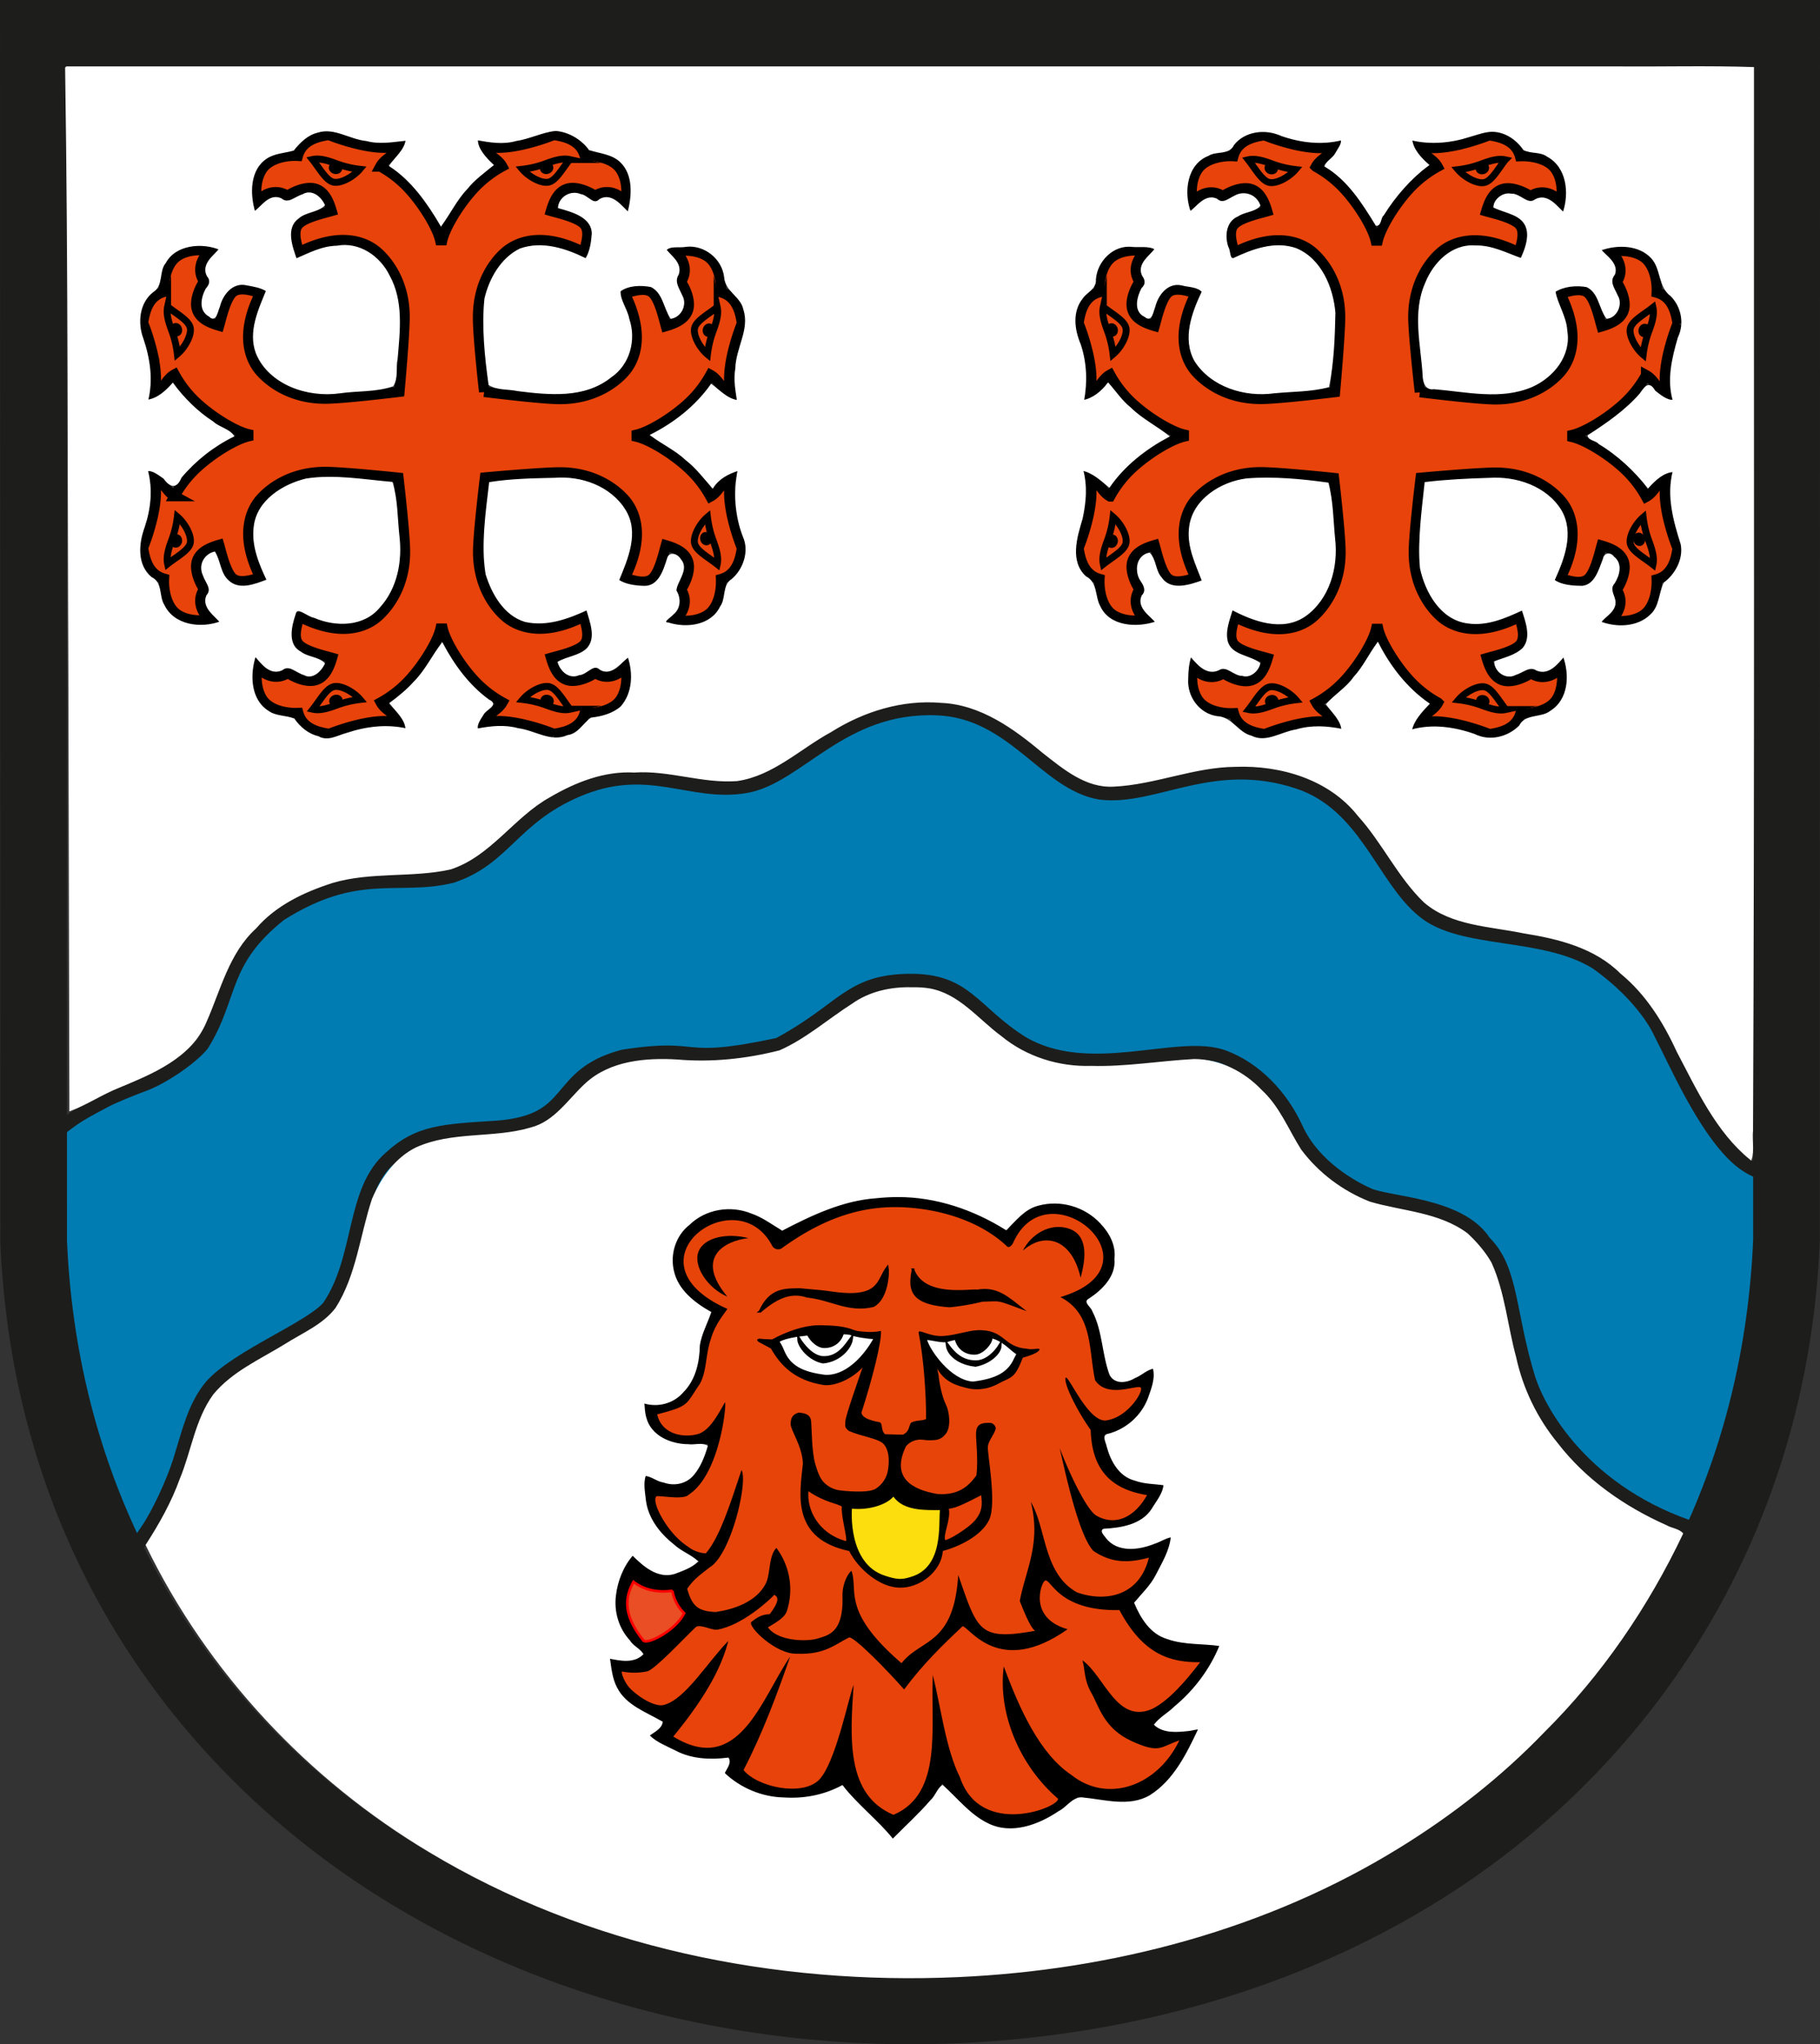 <?xml version="1.0" encoding="UTF-8" standalone="no"?>
<svg
   viewBox="0 0 529.14 594.2"
   version="1.1"
   id="svg124"
   width="529.14"
   height="594.2"
   xmlns:xlink="http://www.w3.org/1999/xlink"
   xmlns="http://www.w3.org/2000/svg"
   xmlns:svg="http://www.w3.org/2000/svg">
  <rect x="0" y="0" width="529.14" height="594.2" fill="#333333" stroke="none"/>
  <defs
     id="defs4">
    <style
       id="style2">.cls-1,.cls-4,.cls-6,.cls-7{fill:none;}.cls-1{stroke:#cc9696;}.cls-1,.cls-4{stroke-linecap:square;stroke-linejoin:round;stroke-width:4px;}.cls-2{fill:#006eb7;}.cls-3{fill:#1d1d1b;}.cls-4{stroke:#1d1d1b;}.cls-5,.cls-8,.cls-9{fill:#e94e24;}.cls-10,.cls-5,.cls-6,.cls-7{stroke:#000;}.cls-10,.cls-13,.cls-5,.cls-6,.cls-7,.cls-9{stroke-miterlimit:11.34;}.cls-5,.cls-7{stroke-width:3px;}.cls-6{stroke-width:2px;}.cls-9{stroke:red;}.cls-10,.cls-13,.cls-9{stroke-width:0.75px;}.cls-11{fill:#ff0;}.cls-12,.cls-13{fill:#fff;}.cls-13{stroke:#fffff4;}</style>
  </defs>
  <g
     id="Rahmen"
     transform="translate(-142.56,-123.42)" />
  <g
     id="layer1"
     style="display:inline">
    <g
       id="Löwe"
       transform="matrix(-1,0,0,1,674.58,-133.42)"
       style="display:inline;opacity:1">
      <g
         id="layer7">
        <path
           id="path1044"
           d="m 297.33,527.33 c -14.33,-0.05 -25.05,4.84 -33.08,9.93 -14.1,-22 -47.58,6.3 -22.81,20.68 -4.82,4.91 -4.84,13.37 -6.59,20.56 -3.44,7.35 -12.18,-2.11 -13.13,-1.27 -0.95,0.84 0.08,16.94 14.31,19.59 -0.93,4.64 -2.49,9.11 -5.25,11.29 -4.5,3.56 -11.8,2.53 -12.22,3.11 -0.42,0.58 1.84,5 3.5,7.17 2.66,3.5 5.9,5.61 14.57,5.8 -0.79,4.4 -5.66,6.32 -11,5.31 -5.08,-1 -9,-3.71 -9.28,-3.33 -0.66,0.77 4.68,14.63 10.78,19.05 -4.49,13.84 -15.13,11.91 -25,12.41 3,6.28 4.7,12 19.65,23.21 -2.41,2.31 -6.395,2.85 -13.335,1.22 12.6,28.5 23.215,21.13 35.275,19.98 19.3,16.2 28.22,9.14 39.42,-3.95 5.53,10.3 9.26,9.24 14.2,16.52 3.71,-5.6 12.24,-11.09 14.63,-16 17,9.08 32.15,0.15 34.48,-3.62 -2.11,-3.34 -1.37,-4.5 -1.37,-4.5 9.87,3.22 21.47,-4.42 23.45,-6.4 -3.63,-1.66 -4.19,-4 -4.19,-4 17,-7.2 14.26,-12.77 15.69,-18.67 -4.33,1.49 -7.72,1.19 -10.06,-1.08 15.33,-11 5.55,-26.39 3.2,-28.72 -8.88,9.83 -14.18,4.77 -19.39,1.89 9.31,-5 17.6,-10.94 15.83,-25.43 -12.57,7.26 -15.8,-0.48 -18.39,-8.7 16.35,2.31 18.88,-6.85 18.73,-12 -3.4,1 -5.44,0.73 -7.35,-0.18 -2.206,-0.989 -4.118,-2.533 -5.55,-4.48 -2.051,-2.923 -3.104,-6.43 -3,-10 -0.07,-4.11 -2,-7.62 -3.76,-11.67 14.66,-6.9 13.42,-19.88 6.42,-25.72 -7,-5.84 -15.92,-6.66 -26.95,2.08 -10,-5.69 -19.37,-9.75 -32.39,-10 z"
           transform="translate(117.49,-46.27)"/>
      </g>
      <g
         id="layer18">
        <path
           id="path15651"
           class="cls-8"
           d="m 253.3,639.13 c -1.76,-0.87 -3.57,8.89 -21.68,8.56 -7,13.21 -15.12,15.24 -23.48,15.14 4.55,5.9 9.13,11.09 13.81,13.51 10.39,4.71 14,-9.45 20.44,-14.06 -0.83,2.79 -0.39,5.64 -2.61,9.5 -2.22,3.86 -3.56,10.27 -11.73,14 -8.17,3.73 -8.289,1.665 -13.849,-0.225 6.48,13.46 20.989,18.325 31.309,10.115 9.25,-6.12 15.17,-19.21 19.75,-31.62 1.81,13.94 -4.88,29.14 -15.77,38.45 -0.59,2.45 22.51,11.62 28.52,-6.23 4.13,-8.25 5.57,-20.57 7.88,-29.72 0.67,15.2 -3,34.5 11.44,40.65 13.68,-5.79 12.67,-21.92 11.58,-37.76 1.36,3.11 5.28,23.09 10.21,27.74 4.93,4.65 17.75,2 21.8,-3 -5.62,-10.86 -9.64,-21.78 -13.57,-33 8.41,12.27 14.89,35 34,23.27 -10.37,-12.6 -14.31,-21.18 -16,-27.79 6.17,6.31 12.38,16.84 18.64,18.58 3.19,0.88 8.78,-3.38 10.28,-5.18 1.5,-1.8 2.43,-4.64 1.89,-4.5 -2.39,0.459 -4.848,0.438 -7.23,-0.06 -2.26,-0.55 -10.5,-9.44 -14.12,-12.86 -1.26,-1 -4.71,1 -6.27,0.73 -7.41,-1.27 -15.58,-9 -16.55,-10.11 -1.26,0.57 -1.52,1.9 1.3,5.6 2.35,0.11 3.53,0.85 5.39,2.31 1.08,1.21 -7.12,9.48 -13.37,9.2 -8.05,0.34 -11.23,-2.88 -15.08,-4.73 -1.52,-0.26 -11.26,9.7 -16,15.12 -5.5,-7.41 -11.22,-12.94 -17,-18.38 -1.9,0.08 -10.53,15 -30.52,0.88 11.58,-3.32 7.64,-13.6 6.59,-14.13 z"
           transform="translate(117.49,-46.27)"
           style="fill:#e7430b icc-color(ISO-Coated-v2-300---ECI-, 0, 0.85, 0.996, 0);fill-opacity:1" />
        <path
           id="path26465"
           class="cls-9"
           d="m 361.6,642.07 a 11.91,11.91 0 0 1 -3.42,6.52 c 2.51,5.14 11,9.34 11.9,7.88 6.16,-7.71 5.14,-12.78 2.83,-17 -3.11,2.36 -6.91,3.19 -11.31,2.6 z"
           transform="translate(117.49,-46.27)" />
      </g>
      <g
         id="layer3">
        <path
           id="path9421"
           class="cls-8"
           d="m 330,542.66 c -11.57,-8.44 -22.07,-12 -32.62,-12.1 -10.39,-0.11 -24.12,2.92 -33.11,11.44 -0.52,0.48 -1.28,-0.22 -1.71,-1 -10.07,-22.75 -44.47,6.57 -13.76,15.71 -9.49,4.87 -8.17,15.17 -10.09,24.14 -3.65,5.59 -12.64,1 -13.32,2.24 -0.68,1.24 3.85,8.46 9.83,9.42 5.17,1.16 11.05,-12.79 12,-12.41 0.83,1.36 -3.14,9.48 -7.23,15.22 -0.34,10.87 -5.19,17.14 -16.38,18.94 3.45,6.21 9,9.2 14.68,6 2.87,-1.63 7.89,-12.26 10.72,-19.68 -1.54,6.61 -5.42,25.17 -9.77,29.87 -6,4.09 -11.26,3.25 -16.18,2 3,11.89 13.52,12.76 20.95,10.07 9.82,-5.55 8.81,-18.53 13.4,-26.33 -3.11,12.16 1.6,20.1 3.19,28.86 -2.63,6.78 -3.73,8.1 -4.43,8.66 16.33,2.9 16.65,0.05 22.33,-16.22 1.28,20.56 10.87,18.42 16.48,25.64 17.61,-15.19 12.48,-21 14.56,-26.86 0.86,0.58 2.71,3.59 2.61,7.44 -0.29,10.47 4,11.24 7.18,12.23 3.18,0.99 11.62,0.8 14.5,-3.23 -2.6,-1.56 -4.75,-2.81 -5.46,-4.6 a 20.16,20.16 0 0 1 3,-18.49 c 2.33,2.39 1.66,7.62 3.11,10.39 3.5,6.81 13.13,8 14.53,8.23 5.25,-0.2 6.91,-1.83 8.29,-6.76 -2,-2.83 -3.28,-3.65 -6.6,-6.26 -6.19,-3.79 -11.13,-24.81 -9.2,-28.25 3.14,9.32 6.23,19.46 10.39,24.22 a 9.27,9.27 0 0 0 5.25,-2 c 6,-3.81 10.92,-13.4 9,-14.63 -3.11,0.07 -8,1.05 -9.41,-0.51 -9.13,-6.09 -11,-27 -10.4,-26.75 2,3.54 4.48,8.34 8,9.26 4.29,1.13 10.42,-0.06 11.69,-5.77 -9.51,-2.47 -8.19,-2.75 -12.34,-8.76 -2.17,-3.83 -1.59,-8.31 -3.35,-13.43 -1.22,-4.05 -3.64,-6.8 -4.72,-8.46 30.67,-13.61 -2.34,-38 -12.91,-18.57 a 2,2 0 0 1 -2.59,1.11 z"
           transform="translate(117.49,-46.27)"
           style="fill:#e7440a icc-color(ISO-Coated-v2-300---ECI-, 0, 0.848, 1, 0);fill-opacity:1" />
      </g>
      <g
         id="layer5">
        <path
           id="path34811"
           class="cls-10"
           d="m 336.08,560.83 c -3,-6.5 -7.12,-6.25 -11.51,-6.32 -3.2,0.33 -6.25,0.46 -10.08,1.06 -13.49,1.78 -12.58,-3.79 -15.4,-7.45 -0.29,1.63 0.15,9 4.12,11.1 7.25,1.73 12.09,-2 19.12,-2.73 5.41,-1.82 9.67,0.91 13.75,4.34 z"
           transform="translate(117.49,-46.27)" />
      </g>
      <g
         id="layer6">
        <path
           id="path32560"
           class="cls-10"
           d="m 291.65,548.75 c -3.16,8.44 -16.43,5.83 -18.79,6.16 -5.29,-0.94 -8.41,1.78 -12.13,4.7 6.68,-2.5 5.42,-2.05 10.77,-1.94 a 65.55,65.55 0 0 0 9.5,1.63 c 11.09,-0.77 11.82,-4.55 10.63,-10.55 z"
           transform="translate(117.49,-46.27)" />
      </g>
      <g
         id="layer9">
        <path
           id="path36616"
           d="m 345.62,556.57 c 9.5,-11.27 0.93,-16.22 -6.12,-17 6,-1.55 12.83,-0.34 14.5,3.91 1.67,4.25 -2.76,10.74 -8.38,13.09 z"
           transform="translate(117.49,-46.27)" />
      </g>
      <g
         id="layer10">
        <path
           id="path37429"
           d="m 259.71,543.22 c -2.3,-4.67 -7.88,-8.25 -13.38,-6.41 -5.5,1.84 -5.07,8.26 -3.41,14.25 2.69,-11.8 10.88,-13.19 16.79,-7.84 z"
           transform="translate(117.49,-46.27)" />
      </g>
      <g
         id="layer13">
        <path
           id="path42935"
           d="m 336.21,568.81 c -1,0.08 -1.85,0.16 -3.61,0.2 -5.73,-3.1 -11.005,-4.379 -14.955,-4.089 -7.5,0.099 -8.08,1.456 -10.282,1.707 -3.291,0.374 -4.858,0.229 -6.403,-0.087 -0.23,3.08 2.51,13.98 5.67,23.74 -0.13,1.38 -2.19,2.25 -5.24,2.79 -1.1,0.42 -0.24,2.12 -1.59,3.49 -3.67,0.13 -3.49,0.09 -5.23,0.13 -1.92,-0.93 -1.6,-2.25 -2.33,-3.46 -1.45,-0.83 -3.45,-0.49 -4.39,-1.1 -0.05,-7.13 0.663,-17.449 2.173,-25.139 0,-1.115 -3.078,1.21 -7.008,1.035 -3.318,-0.148 -7.441,-1.6 -10.096,-1.696 -8.099,-0.292 -7.386,4.943 -14.436,5.383 -1.68,0.49 -4.299,-0.558 -3.469,0.522 0.83,1.08 4.72,2.088 4.72,2.088 2.41,6.35 3.4,5.528 7.151,7.574 3.583,1.955 7.13,1.813 9.13,1.233 2.372,-0.612 6.245,-1.413 8.609,-5.663 l -0.4,1.901 c -0.257,2.61 -1.021,6.246 -2.154,8.611 -1,2 -1.53,6.43 0,8.42 1.53,1.99 3,1.85 4.49,1.93 1.49,0.08 2.76,-0.42 4.05,-0.07 1.236,0.227 2.346,0.9 3.12,1.89 4.38,9.2 -1.94,12.55 -9.16,13.79 -5.79,0.44 -9,-2 -11.36,-5.44 -0.6,-4.86 0.23,-10.37 0.1,-12.47 -0.13,-2.1 -1.29,-2.84 -3.73,-2.76 -1.031,-0.123 -1.949,0.653 -2,1.69 0.56,1.92 2.07,3.37 2.3,5.15 0.23,1.78 -2.62,16.35 -0.43,21.21 2.19,4.86 9.08,8 13.53,9.19 0.44,6.138 6.923,10.81 12.472,10.658 5.769,0.005 12.142,-5.425 14.741,-10.646 16.89,-3.6 14.417,-16.432 13.457,-25.432 0.2,-5.13 3.6,-9.7 3.57,-11.5 -0.03,-1.8 -0.55,-2.71 -2.26,-3.3 -1.56,0.1 -3.51,0.35 -3.7,2.53 -0.19,2.18 -0.16,8.55 -1.15,12.22 -0.58,2 -1.28,4.25 -2.59,5.57 -1.17,1.175 -2.676,1.958 -4.31,2.24 -1.28,0.19 -8.38,0.94 -10.66,-0.39 -2.11,-1.305 -3.481,-3.529 -3.7,-6 -0.33,-2.36 -0.24,-5.2 1.25,-6.95 1.49,-1.75 6.25,-2.17 10.21,-3.9 1.4,-1.18 1,-1.47 1,-2.8 0,-1.33 -3.44,-11.098 -5,-15.638 3.181,3.408 8.037,5.466 11.277,5.106 8.47,-1.34 12.594,-5.745 15.364,-10.625 l 3.559,-1.903 c 0.42,-0.37 0.86,-0.74 -0.29,-1 z"
           transform="translate(117.49,-46.27)" />
      </g>
      <path
         id="path11501"
         class="cls-8"
         d="m 312.33,617.64 c 0.34,2.47 -1.69,9.31 -1.21,10 8.26,-2.25 11.46,-9.42 10.92,-14.5 -4.71,3.29 -8.91,3.67 -9.71,4.5 z"
         transform="translate(117.49,-46.27)"
         style="fill:#e7430a icc-color(ISO-Coated-v2-300---ECI-, 0, 0.85, 1, 0);fill-opacity:1" />
      <path
         id="path13198"
         class="cls-8"
         d="m 271.82,614.3 c -0.33,2.76 -0.33,4.64 1.63,7.11 1.96,2.47 8.23,6.19 8.87,5.89 0.57,-1.56 -1.68,-5.94 -1.09,-9.07 -2.23,-0.23 -4.81,-1.59 -9.41,-3.93 z"
         transform="translate(117.49,-46.27)"
         style="fill:#e7430a icc-color(ISO-Coated-v2-300---ECI-, 0, 0.85, 1, 0);fill-opacity:1" />
      <g
         id="layer11">
        <path
           id="path38060"
           class="cls-11"
           d="m 309.4,618.21 c -4.41,0.45 -9.69,-0.85 -12.07,-3.5 -2.95,4.27 -9.632,3.904 -13.512,3.904 0.455,4.133 -1.157,16.757 8.593,19.467 2.581,0.835 4.052,0.706 7.418,-0.395 C 310.809,634.12 309.4,618.21 309.4,618.21 Z"
           transform="translate(117.49,-46.27)"
           style="fill:#fcdd0d icc-color(ISO-Coated-v2-300---ECI-, 0, 0.046, 0.98, 0.001);fill-opacity:1" />
      </g>
      <g
         id="layer14">
        <path
           id="path726"
           class="cls-12"
           d="m 330.411,569.69 c -3.658,-2.269 -19.376,-2.522 -20.581,-1.945 -1.214,0.582 -5.489,1.165 -6.592,1.166 0,0 5.499,10.489 13.734,10.419 7.013,-0.845 10.319,-2.87 12.042,-6.885 0.63,-1.65 1.397,-2.756 1.397,-2.756 z"
           transform="translate(117.49,-46.27)" />
      </g>
      <g
         id="layer16" />
      <g
         id="layer17" />
      <path
         style="fill:#000000;fill-opacity:1;stroke:#000000;stroke-width:1px;stroke-linecap:butt;stroke-linejoin:miter;stroke-opacity:1"
         d="m 439.663,520.499 c -0.141,1.527 -2.604,4.273 -4.687,4.249 -1.88,0.074 -4.6,-0.918 -5.367,-4.282 l 5.338,-1.018 z"
         id="path42840" />
    </g>
    <path
       style="display:inline;opacity:1;fill:#000000;fill-opacity:1;stroke:#000000;stroke-width:1px;stroke-linecap:butt;stroke-linejoin:miter;stroke-opacity:1"
       d="m 239.306,395.811 c 4.652,-0.44 7.836,-4.015 8.193,-6.692 -1.58,2.12 -3.66,5.542 -7.902,5.567 -3.534,0.062 -6.464,-4.018 -7.317,-5.415 0.087,2.051 3.114,5.809 7.026,6.54 z"
       id="path46303" />
    <path
       id="path726-3"
       class="cls-12"
       d="m 295.465,393.618 c -1.829,-1.134 -3.998,-4.031 -7.742,-4.743 -4.321,-0.822 -11.409,0.826 -12.011,1.114 -1.214,0.582 -5.057,-0.487 -6.16,-0.486 0.978,3.177 6.892,11.641 13.302,12.071 7.013,-0.845 10.319,-2.87 12.042,-6.885 z"
       style="display:inline;opacity:1;fill:#ffffff" />
    <path
       style="display:inline;opacity:1;fill:#000000;fill-opacity:1;stroke:#000000;stroke-width:1px;stroke-linecap:butt;stroke-linejoin:miter;stroke-opacity:1"
       d="m 288.055,389.013 c -0.141,1.527 -2.604,4.273 -4.687,4.249 -1.88,0.074 -4.6,-0.918 -5.367,-4.282 l 5.338,-1.018 z"
       id="path42840-6" />
    <path
       style="display:inline;opacity:1;fill:#000000;fill-opacity:1;stroke:#000000;stroke-width:1px;stroke-linecap:butt;stroke-linejoin:miter;stroke-opacity:1"
       d="m 283.65,396.754 c -4.652,-0.44 -7.82,-3.024 -8.177,-5.701 1.58,2.12 3.899,4.828 8.141,4.854 3.534,0.062 6.224,-3.305 7.078,-4.702 -0.087,2.051 -3.13,4.818 -7.042,5.549 z"
       id="path46303-7" />
    <g
       id="Wasser"
       transform="translate(-150.56,-123.42)"
       style="display:inline;opacity:1;fill:#0074a7 icc-color(ISO-Coated-v2-300---ECI-, 0.951, 0.41, 0.1, 0.09);fill-opacity:1">
      <path
         class="cls-1"
         d=""
         transform="translate(117.49,-46.27)"
         id="path6"
         style="fill:#0074a7 icc-color(ISO-Coated-v2-300---ECI-, 0.951, 0.41, 0.1, 0.09);fill-opacity:1" />
      <path
         class="cls-2"
         d="m 549.67,579.56 -21.84,54.06 -0.83,-1.81 c -2.47,-5.4 -2.023,-16.945 -7.953,-20.715 -6.255,-2.841 -15.464,-8.016 -21.565,-11.85 -3.27,-5.48 -7.108,-8.19 -10.547,-12.658 -4.482,-6.38 -7.007,-10.437 -9.386,-15.933 -1.6,-6.29 -1.877,-10.334 -2.786,-14.964 -0.941,-5.157 -1.053,-9.253 -3.798,-14.579 -2.805,-5.443 -6.354,-10.37 -9.694,-13.786 -7.847,-4.605 -17.012,-6.959 -24.333,-8.931 -5.792,-1.867 -10.379,-3.815 -17.19,-8.605 -6.63,-0.38 -4.295,-8.968 -9.625,-11.908 -5.33,-2.94 -5.345,-9.531 -11.461,-14.299 -6.39,-4.412 -19.507,-7.13 -26.74,-7.228 -5.901,-0.08 -13.816,1.186 -21.608,1.893 -6.778,-1.107 -12.074,-1.148 -17.559,-3.93 -5.303,-2.69 -7.701,-5.125 -13.111,-8.895 -5.9,-4.12 -12.091,-9.225 -18.222,-10.008 -6.011,-0.767 -14.374,1.644 -20.274,5.764 -5.38,3.74 -12.553,9.819 -18.453,10.849 -5.9,1.03 -12.729,6.739 -19.129,5.009 -7.652,-0.513 -13.484,-0.289 -19.991,0.235 -5.864,0.472 -12.375,-0.905 -17.414,4.417 -4.302,3.582 -6.543,6.465 -11.893,9.465 -5.35,3 -13.721,6.747 -20.351,7.127 -7.43,0.42 -16.753,0.91 -21.503,4.54 -4.58,3.49 -11.46,14.04 -13.443,20.44 -1.212,6.482 -2.358,14.085 -5.279,19.516 -2.984,5.549 -7.832,8.994 -13.354,13.027 -5.898,3.702 -12.676,7.498 -15.936,10.483 -3.806,1.442 -12.34,10.538 -16.415,16.121 -0.968,4.746 -2.734,12.418 -4.33,19.41 -3.17,5.29 -3.918,7.461 -8.257,12.957 C 72.021,621.165 70.51,626.44 68.04,631.83 l -0.83,1.82 -1.82,-0.83 c -1.015,-0.455 -1.464,-1.65 -1,-2.66 L 42.22,543 l -2.78,-5.67 -3.87,-26.53 1.24,-1.58 c 5.8,-7.37 14.919,-12.489 22.885,-17.546 8.24,-2.9 16.668,-7.167 22.55,-10.043 5.25,-5.17 10.818,-10.497 13.768,-18.447 2.017,-5.064 9.347,-18.593 14.011,-23.706 7.55,-5.66 18.245,-10.677 26.072,-11.728 8.64,-0.58 18.23,-0.736 23.317,-2.527 6.652,-2.342 15.696,-5.201 21.857,-11.163 10.496,-6.035 13.506,-12.351 22.316,-15.431 8.81,-3.08 13.651,-5.212 23.521,-2.702 8,2.05 16.418,2.745 23.478,1.575 6.9,-1.19 12.926,-7.512 20.036,-12.272 8.53,-5.71 17.96,-8.727 27.193,-9.778 9.528,-1.084 21.005,3.287 29.575,9.007 7.12,4.76 19.175,13.87 23.922,14.999 5.007,0.776 11.882,0.448 19.922,-1.592 9.86,-2.51 19.095,-3.936 26.007,-3.808 7.986,0.148 24.047,9.377 28.307,13.707 5.05,6.64 9.655,12.131 13.752,17.181 4.565,5.627 12.112,14.365 20.772,14.955 8.883,1.916 15.497,2.778 25.838,4.713 8.205,2.739 20.533,7.224 24.003,16.574 2.95,8 7.216,10.082 11.823,18.326 3.334,7.041 6.244,14.747 10.977,21.236 8.158,7.123 11.628,9.276 21.373,15.093 L 559.92,511.29 l -6.62,47 z"
         transform="translate(117.49,-46.27)"
         id="path8"
         style="fill:#007cb2 icc-color(ISO-Coated-v2-300---ECI-, 0.951, 0.41, 0.1, 0);fill-opacity:1" />
    </g>
    <g
       id="Wasser_Rahmen"
       transform="translate(-145.359,-140.866)"
       style="display:inline;opacity:1">
      <path
         class="cls-4"
         d="m 42.785,517.525 c 6.444,-5.929 10.233,-7.499 15.53,-10.397 2.494,-1.364 8.78,-3.839 11.594,-4.88 4.771,-1.766 13.113,-7.147 16.714,-11.458 8.827,-14.143 5.371,-24.151 22.649,-37.889 22.527,-14.225 34.242,-7.264 49.935,-11.104 15.303,-5.064 17.653,-16.879 36.289,-24.911 20.854,-8.988 32.98,1.551 49.17,-1.219 15.317,-2.64 27.848,-23.678 55.603,-22.617 22.116,0.845 31.524,21.728 47.338,24.492 15.849,2.086 32.651,-11.388 57.676,-3.114 19.581,6.474 24.556,27.732 36.278,37.373 11.056,9.449 34.835,5.504 50.449,15.139 14.136,10.031 18.443,20.06 18.443,20.06 4.637,8.927 12.71,27.716 22.341,36.576 7.948,7.311 17.782,6.46 20.367,0.032"
         transform="translate(117.49,-46.27)"
         id="path14" />
      <path
         class="cls-4"
         d="m 61.628,644.433 c 4.858,-2.475 2.616,-3.239 8.938,-12.324 3.326,-4.78 7.541,-13.958 9.459,-19.948 2.633,-8.22 4.211,-16.11 9.317,-22.177 7.758,-8.634 28.89,-16.795 34.092,-22.943 9.787,-14.344 6.647,-33.86 18.169,-43.591 7.981,-7.27 14.974,-7.6 30.625,-8.571 23.706,-1.768 16.105,-15.165 36.807,-20.654 23.745,-3.701 15.034,2.987 45.185,-3.459 18.966,-10.191 20.546,-18.317 37.81,-18.579 16.728,-0.254 18.441,8.837 32.769,17.953 19.671,11.818 45.69,-0.728 58.904,4.249 9.163,3.452 16.77,11.434 21.021,20.777 5.083,11.17 16.573,17.299 20.965,19.23 5.742,2.629 26.654,2.701 33.722,13.79 8.171,8.019 6.937,20.598 12.937,39.914 4.42,13.169 20.485,37.116 55.481,45.52"
         transform="translate(117.49,-46.27)"
         id="path16" />
    </g>
    <path
       class="cls-3"
       d="M 297.64,763.89 C 228.26,763.8 162.84,740.8 115.49,700.7 65.31,658.21 36.029,599.265 33.169,530.785 v -0.35 L 33.07,169.69 h 529.14 l -0.059,360.833 C 559.331,599.073 529.48,659.37 479.32,701.85 432,741.9 367.07,763.85 297.64,763.89 Z M 52.539,530.195 C 57.889,656.295 159.31,744.33 297.64,744.5 436.04,744.42 537.491,656.093 542.781,529.903 L 542.77,189.07 H 52.51 Z"
       transform="translate(-33.07,-169.69)"
       id="path11"
       style="display:inline" />
    <g
       id="Drachen"
       transform="translate(-150.56,-117.42)"
       style="display:inline">
      <path
         class="cls-5"
         d="m 445.88,277.67 c 0,0 16.67,2.09 22,2.09 10.08,0 16.27,-4.92 18.87,-7.93 2.6,-3.01 6.29,-10.22 0,-22.72 3.92,-1.34 6.72,-1.62 8.27,0 1.93,2 3.14,7.53 3.7,9.45 3.47,-1 5.78,-2.42 6.47,-4.83 0.85,-3 -1.38,-7.13 -2.14,-8 2.19,-3.1 0.93,-6.74 -1.68,-8.83 1.6,-0.42 6.14,-0.71 9.37,1.38 3.23,2.09 4.18,7.05 4,10.46 4.76,1.32 5.63,6.22 6.08,9 a 63.33,63.33 0 0 0 -2.89,9.39 c -0.79,3.77 -1.22,7.55 -0.33,11.05 -2.61,-0.78 -3.39,-4.05 -5.94,-5.44 a 32.84,32.84 0 0 1 -7.23,8.94 c -4.76,4.17 -10.83,7.67 -14.22,8.45 v 0.58 c 3.39,0.78 9.46,4.28 14.22,8.45 a 32.84,32.84 0 0 1 7.23,8.94 c 2.55,-1.39 3.33,-4.66 5.94,-5.44 -0.89,3.5 -0.46,7.28 0.33,11.05 a 63.33,63.33 0 0 0 2.89,9.39 c -0.45,2.78 -1.32,7.68 -6.08,9 0.14,3.41 -0.75,8.34 -4,10.46 -3.25,2.12 -7.77,1.8 -9.37,1.38 2.61,-2.09 3.87,-5.73 1.68,-8.83 0.76,-0.89 3,-5.05 2.14,-8 -0.69,-2.42 -3,-3.82 -6.47,-4.83 -0.56,1.92 -1.77,7.41 -3.7,9.45 -1.55,1.65 -4.35,1.36 -8.27,0 6.33,-12.5 2.64,-19.71 0,-22.72 -2.64,-3.01 -8.79,-7.93 -18.87,-7.93 -5.34,0 -21.76,1.49 -21.76,1.49 0,0 -2,16.25 -2,21.59 0,10.08 4.93,16.28 7.93,18.87 3,2.59 10.22,6.3 22.72,0 1.34,3.92 1.62,6.73 0,8.28 -2,1.92 -7.53,3.13 -9.44,3.69 1,3.47 2.41,5.78 4.82,6.47 3,0.85 7.13,-1.38 8,-2.14 3.1,2.19 6.74,0.93 8.83,-1.68 0.42,1.6 0.71,6.14 -1.38,9.37 -2.09,3.23 -7.05,4.19 -10.46,4 -1.31,4.76 -6.22,5.64 -9,6.08 a 62.67,62.67 0 0 0 -9.38,-2.88 c -3.78,-0.8 -7.56,-1.23 -11.06,-0.34 0.78,-2.61 4.06,-3.39 5.44,-5.94 a 33,33 0 0 1 -8.94,-7.22 c -4.17,-4.77 -7.67,-10.84 -8.44,-14.23 h -0.59 c -0.78,3.39 -4.27,9.46 -8.45,14.23 a 33,33 0 0 1 -8.94,7.22 c 1.39,2.55 4.66,3.33 5.44,5.94 -3.5,-0.89 -7.28,-0.46 -11.05,0.34 a 63.09,63.09 0 0 0 -9.39,2.88 c -2.78,-0.44 -7.68,-1.32 -9,-6.08 -3.41,0.15 -8.34,-0.75 -10.46,-4 -2.12,-3.25 -1.8,-7.77 -1.38,-9.37 2.09,2.61 5.73,3.87 8.83,1.68 0.89,0.76 5.05,3 8,2.14 2.42,-0.69 3.82,-3 4.83,-6.47 -1.92,-0.56 -7.41,-1.77 -9.45,-3.69 -1.65,-1.55 -1.36,-4.36 0,-8.28 12.5,6.34 19.71,2.64 22.72,0 3.01,-2.64 7.93,-8.79 7.93,-18.87 0,-5.34 -1.91,-21.52 -1.91,-21.52 0,0 -16,-1.68 -21.29,-1.68 -10.08,0 -16.28,4.92 -18.88,7.93 -2.6,3.01 -6.29,10.22 0,22.72 -3.92,1.33 -6.73,1.62 -8.28,0 -1.92,-2.05 -3.13,-7.54 -3.69,-9.45 -3.47,1 -5.78,2.41 -6.47,4.82 -0.85,3 1.38,7.14 2.14,8 -2.19,3.1 -0.93,6.75 1.67,8.84 -1.6,0.42 -6.13,0.7 -9.37,-1.38 -3.24,-2.08 -4.18,-7.05 -4,-10.46 -4.77,-1.32 -5.64,-6.22 -6.09,-9 a 62.14,62.14 0 0 0 2.89,-9.39 c 0.8,-3.77 1.23,-7.55 0.34,-11.05 2.61,0.77 3.39,4.05 5.94,5.44 a 32.61,32.61 0 0 1 7.22,-8.94 c 4.77,-4.18 10.84,-7.67 14.23,-8.45 V 290 c -3.39,-0.78 -9.46,-4.27 -14.23,-8.44 a 32.62,32.62 0 0 1 -7.22,-8.95 c -2.55,1.39 -3.33,4.67 -5.94,5.45 0.89,-3.5 0.46,-7.28 -0.34,-11.06 a 62.14,62.14 0 0 0 -2.89,-9.39 c 0.45,-2.77 1.32,-7.68 6.09,-9 -0.15,-3.4 0.75,-8.33 4,-10.45 3.25,-2.12 7.77,-1.8 9.37,-1.38 -2.6,2.09 -3.86,5.73 -1.67,8.83 -0.76,0.88 -3,5 -2.14,8 0.69,2.41 3,3.82 6.47,4.82 0.56,-1.91 1.77,-7.4 3.69,-9.45 1.55,-1.64 4.36,-1.36 8.28,0 -6.34,12.5 -2.65,19.71 0,22.72 2.65,3.01 8.8,7.94 18.88,7.94 5.33,0 21.59,-2 21.59,-2 0,0 1.49,-16.42 1.49,-21.75 0,-10.08 -4.93,-16.28 -7.93,-18.88 -3,-2.6 -10.22,-6.29 -22.72,0.05 -1.34,-3.92 -1.62,-6.73 0,-8.28 2,-1.92 7.53,-3.13 9.44,-3.69 -1,-3.47 -2.41,-5.78 -4.82,-6.47 -3,-0.85 -7.13,1.38 -8,2.14 -3.1,-2.19 -6.74,-0.93 -8.83,1.68 -0.42,-1.6 -0.71,-6.14 1.38,-9.37 2.09,-3.23 7.05,-4.19 10.46,-4 1.31,-4.76 6.22,-5.64 9,-6.08 a 63,63 0 0 0 9.38,2.88 c 3.78,0.8 7.56,1.23 11.06,0.34 -0.78,2.61 -4.06,3.39 -5.44,5.94 a 33,33 0 0 1 8.94,7.22 c 4.17,4.77 7.67,10.84 8.44,14.23 h 0.59 c 0.78,-3.39 4.27,-9.46 8.45,-14.23 a 33,33 0 0 1 8.94,-7.22 c -1.39,-2.55 -4.66,-3.33 -5.44,-5.94 3.5,0.89 7.28,0.46 11.05,-0.34 A 63.09,63.09 0 0 0 466,203 c 2.78,0.44 7.68,1.32 9,6.08 3.41,-0.15 8.34,0.75 10.46,4 2.12,3.25 1.8,7.77 1.38,9.37 -2.09,-2.61 -5.73,-3.87 -8.83,-1.68 -0.89,-0.76 -5.05,-3 -8,-2.14 -2.42,0.69 -3.82,3 -4.83,6.47 1.92,0.56 7.41,1.77 9.45,3.69 1.65,1.55 1.36,4.36 0,8.28 -12.5,-6.34 -19.71,-2.64 -22.72,-0.05 -3.01,2.59 -7.93,8.8 -7.93,18.88 0.02,5.32 1.9,21.77 1.9,21.77 z"
         transform="translate(117.49,-46.27)"
         id="path59"
         style="fill:#e7430a icc-color(ISO-Coated-v2-300---ECI-, 0, 0.85, 1, 0);fill-opacity:1" />
      <path
         class="cls-6"
         d="m 396,210.14 c 2.09,-0.46 4.44,0.28 6.84,1.17 a 29.23,29.23 0 0 0 6.87,1.66 c -1.83,2.17 -5.43,4.18 -7.58,3.75 -2.15,-0.43 -3.99,-3.85 -6.13,-6.58 z"
         transform="translate(117.49,-46.27)"
         id="path61" />
      <ellipse
         cx="402.65"
         cy="212.62"
         rx="1.73"
         ry="1.96"
         transform="rotate(-74.31,430.876,111.955)"
         id="ellipse63" />
      <path
         class="cls-6"
         d="m 470.71,210.14 c -2.08,-0.46 -4.43,0.28 -6.83,1.17 A 29.18,29.18 0 0 1 457,213 c 1.84,2.17 5.43,4.18 7.59,3.75 2.16,-0.43 3.97,-3.88 6.12,-6.61 z"
         transform="translate(117.49,-46.27)"
         id="path65" />
      <ellipse
         cx="464.05"
         cy="212.62"
         rx="1.96"
         ry="1.73"
         transform="rotate(-15.69,354.83,-236.912)"
         id="ellipse67" />
      <path
         class="cls-6"
         d="m 353.85,327.67 c -0.46,-2.08 0.28,-4.43 1.17,-6.83 a 29.18,29.18 0 0 0 1.66,-6.88 c 2.17,1.84 4.18,5.43 3.75,7.59 -0.43,2.16 -3.85,3.97 -6.58,6.12 z"
         transform="translate(117.49,-46.27)"
         id="path69" />
      <ellipse
         cx="356.33"
         cy="321"
         rx="1.96"
         ry="1.73"
         transform="rotate(-74.31,384.551,220.346)"
         id="ellipse71" />
      <path
         class="cls-6"
         d="m 353.85,252.94 c -0.46,2.09 0.28,4.44 1.17,6.84 a 29.23,29.23 0 0 1 1.66,6.87 c 2.17,-1.83 4.18,-5.43 3.75,-7.58 -0.43,-2.15 -3.85,-3.97 -6.58,-6.13 z"
         transform="translate(117.49,-46.27)"
         id="path73" />
      <ellipse
         cx="356.33"
         cy="259.61"
         rx="1.73"
         ry="1.96"
         transform="rotate(-15.69,247.111,-189.927)"
         id="ellipse75" />
      <path
         class="cls-6"
         d="m 513.64,327.79 c 0.46,-2.08 -0.29,-4.43 -1.17,-6.83 a 29.23,29.23 0 0 1 -1.67,-6.88 c -2.16,1.84 -4.18,5.43 -3.75,7.59 0.43,2.16 3.86,3.97 6.59,6.12 z"
         transform="translate(117.49,-46.27)"
         id="path77" />
      <ellipse
         cx="511.16"
         cy="321.13"
         rx="1.73"
         ry="1.96"
         transform="matrix(0.96,-0.27,0.27,0.96,49.7,103.91)"
         id="ellipse79" />
      <path
         class="cls-6"
         d="m 513.64,253.07 c 0.46,2.08 -0.29,4.43 -1.17,6.83 a 29.27,29.27 0 0 0 -1.67,6.87 c -2.16,-1.83 -4.18,-5.43 -3.75,-7.58 0.43,-2.15 3.86,-3.97 6.59,-6.12 z"
         transform="translate(117.49,-46.27)"
         id="path81" />
      <ellipse
         cx="511.16"
         cy="259.73"
         rx="1.96"
         ry="1.73"
         transform="rotate(-74.31,539.383,159.074)"
         id="ellipse83" />
      <path
         class="cls-6"
         d="m 396.11,369.93 c 2.08,0.46 4.43,-0.29 6.83,-1.17 a 29.18,29.18 0 0 1 6.88,-1.66 c -1.84,-2.17 -5.43,-4.18 -7.59,-3.75 -2.16,0.43 -3.97,3.85 -6.12,6.58 z"
         transform="translate(117.49,-46.27)"
         id="path85" />
      <ellipse
         cx="402.77"
         cy="367.45"
         rx="1.96"
         ry="1.73"
         transform="rotate(-15.69,293.563,-82.096)"
         id="ellipse87" />
      <path
         class="cls-6"
         d="m 470.84,369.93 c -2.09,0.46 -4.44,-0.29 -6.84,-1.17 a 29.23,29.23 0 0 0 -6.87,-1.66 c 1.83,-2.17 5.43,-4.18 7.58,-3.75 2.15,0.43 3.97,3.85 6.13,6.58 z"
         transform="translate(117.49,-46.27)"
         id="path89" />
      <ellipse
         cx="464.17"
         cy="367.45"
         rx="1.73"
         ry="1.96"
         transform="rotate(-74.31,492.392,266.795)"
         id="ellipse91" />
    </g>
    <path
       class="cls-5"
       d="m 140.764,113.896 c 0,0 16.67,2.09 22,2.09 10.09,0 16.28,-4.92 18.88,-7.93 2.6,-3.01 6.29,-10.22 0,-22.72 3.91,-1.34 6.72,-1.62 8.27,0 1.92,2 3.14,7.53 3.69,9.45 3.48,-1 5.78,-2.42 6.47,-4.83 0.85,-3 -1.37,-7.13 -2.14,-8 2.19,-3.1 0.94,-6.74 -1.67,-8.83 1.6,-0.42 6.14,-0.71 9.37,1.38 3.23,2.09 4.18,7.05 4,10.46 4.77,1.32 5.64,6.22 6.09,9 a 62.14,62.14 0 0 0 -2.89,9.39 c -0.8,3.77 -1.22,7.55 -0.33,11.05 -2.61,-0.78 -3.39,-4.05 -5.95,-5.44 a 32.76,32.76 0 0 1 -7.22,8.94 c -4.76,4.17 -10.83,7.67 -14.22,8.45 v 0.58 c 3.39,0.78 9.46,4.28 14.22,8.45 a 32.76,32.76 0 0 1 7.22,8.94 c 2.56,-1.39 3.34,-4.66 5.95,-5.44 -0.89,3.5 -0.47,7.28 0.33,11.05 a 62.14,62.14 0 0 0 2.89,9.39 c -0.45,2.78 -1.32,7.68 -6.09,9 0.15,3.41 -0.74,8.34 -4,10.46 -3.26,2.12 -7.77,1.8 -9.37,1.38 2.61,-2.09 3.86,-5.73 1.67,-8.83 0.77,-0.89 3,-5.05 2.14,-8 -0.69,-2.42 -3,-3.82 -6.47,-4.83 -0.55,1.92 -1.77,7.41 -3.69,9.45 -1.55,1.65 -4.36,1.36 -8.27,0 6.33,-12.5 2.64,-19.71 0,-22.72 -2.64,-3.01 -8.79,-7.93 -18.88,-7.93 -5.33,0 -21.75,1.49 -21.75,1.49 0,0 -2,16.25 -2,21.59 0,10.08 4.92,16.28 7.93,18.87 3.01,2.59 10.22,6.3 22.72,0 1.33,3.92 1.62,6.73 0,8.28 -2,1.92 -7.53,3.13 -9.45,3.69 1,3.47 2.41,5.78 4.82,6.47 3,0.85 7.14,-1.38 8,-2.14 3.1,2.19 6.74,0.93 8.83,-1.68 0.42,1.6 0.7,6.14 -1.38,9.37 -2.08,3.23 -7,4.19 -10.46,4 -1.32,4.76 -6.22,5.64 -9,6.08 a 63.09,63.09 0 0 0 -9.39,-2.88 c -3.77,-0.8 -7.55,-1.23 -11,-0.34 0.77,-2.61 4,-3.39 5.44,-5.94 a 33,33 0 0 1 -8.94,-7.22 c -4.18,-4.77 -7.67,-10.84 -8.45,-14.23 h -0.59 c -0.77,3.39 -4.27,9.46 -8.44,14.23 a 33,33 0 0 1 -8.94,7.22 c 1.38,2.55 4.66,3.33 5.44,5.94 -3.5,-0.89 -7.28,-0.46 -11.06,0.34 a 62.67,62.67 0 0 0 -9.38,2.88 c -2.78,-0.44 -7.69,-1.32 -9,-6.08 -3.4,0.15 -8.33,-0.75 -10.45,-4 -2.12,-3.25 -1.8,-7.77 -1.38,-9.37 2.09,2.61 5.73,3.87 8.83,1.68 0.89,0.76 5,3 8,2.14 2.41,-0.69 3.82,-3 4.82,-6.47 -1.91,-0.56 -7.4,-1.77 -9.44,-3.69 -1.65,-1.55 -1.37,-4.36 0,-8.28 12.5,6.34 19.71,2.64 22.72,0 3.01,-2.64 7.93,-8.79 7.93,-18.87 0,-5.34 -1.91,-21.52 -1.91,-21.52 0,0 -16,-1.68 -21.29,-1.68 -10.09,0 -16.28,4.92 -18.88,7.93 -2.6,3.01 -6.29,10.22 0,22.72 -3.91,1.33 -6.72,1.62 -8.27,0 -1.92,-2.05 -3.13,-7.54 -3.69,-9.45 -3.48,1 -5.78,2.41 -6.47,4.82 -0.85,3 1.38,7.14 2.14,8 -2.19,3.1 -0.94,6.75 1.67,8.84 -1.6,0.42 -6.14,0.7 -9.37,-1.38 -3.23,-2.08 -4.18,-7.05 -4,-10.46 -4.77,-1.32 -5.64,-6.22 -6.09,-9 a 62.14,62.14 0 0 0 2.89,-9.39 c 0.8,-3.77 1.22,-7.55 0.33,-11.05 2.61,0.77 3.39,4.05 5.95,5.44 a 32.61,32.61 0 0 1 7.22,-8.94 c 4.76,-4.18 10.83,-7.67 14.22,-8.45 v -0.59 c -3.39,-0.78 -9.46,-4.27 -14.22,-8.44 a 32.62,32.62 0 0 1 -7.22,-8.95 c -2.56,1.39 -3.34,4.67 -5.95,5.45 0.89,-3.5 0.47,-7.28 -0.33,-11.06 a 62.14,62.14 0 0 0 -2.89,-9.39 c 0.45,-2.77 1.32,-7.68 6.09,-9 -0.15,-3.4 0.75,-8.33 4,-10.45 3.25,-2.12 7.77,-1.8 9.37,-1.38 -2.61,2.09 -3.86,5.73 -1.67,8.83 -0.76,0.88 -3,5 -2.14,8 0.69,2.41 3,3.82 6.47,4.82 0.56,-1.91 1.77,-7.4 3.69,-9.45 1.55,-1.64 4.36,-1.36 8.27,0 -6.33,12.5 -2.64,19.71 0,22.72 2.64,3.01 8.79,7.94 18.88,7.94 5.33,0 21.58,-2 21.58,-2 0,0 1.5,-16.42 1.5,-21.75 0,-10.08 -4.93,-16.28 -7.94,-18.88 -3.01,-2.6 -10.22,-6.29 -22.72,0.05 -1.33,-3.92 -1.62,-6.73 0,-8.28 2,-1.92 7.54,-3.13 9.45,-3.69 -1,-3.47 -2.41,-5.78 -4.82,-6.47 -3,-0.85 -7.14,1.38 -8,2.14 -3.1,-2.19 -6.74,-0.93 -8.83,1.68 -0.42,-1.6 -0.71,-6.14 1.38,-9.37 2.09,-3.23 7,-4.19 10.45,-4 1.32,-4.76 6.22,-5.64 9,-6.08 a 63.09,63.09 0 0 0 9.39,2.88 c 3.77,0.8 7.56,1.23 11.06,0.34 -0.78,2.61 -4.06,3.39 -5.45,5.94 a 32.81,32.81 0 0 1 8.95,7.22 c 4.17,4.77 7.66,10.84 8.44,14.23 h 0.59 c 0.78,-3.39 4.27,-9.46 8.44,-14.23 a 32.81,32.81 0 0 1 9,-7.22 c -1.39,-2.55 -4.67,-3.33 -5.45,-5.94 3.5,0.89 7.29,0.46 11.06,-0.34 a 63.09,63.09 0 0 0 9.39,-2.88 c 2.78,0.44 7.68,1.32 9,6.08 3.4,-0.15 8.33,0.75 10.45,4 2.12,3.25 1.8,7.77 1.39,9.37 -2.1,-2.61 -5.74,-3.87 -8.84,-1.68 -0.88,-0.76 -5.05,-3 -8,-2.14 -2.41,0.69 -3.82,3 -4.82,6.47 1.91,0.56 7.4,1.77 9.45,3.69 1.65,1.55 1.36,4.36 0,8.28 -12.5,-6.34 -19.71,-2.64 -22.72,-0.05 -3.01,2.59 -7.94,8.8 -7.94,18.88 -0.09,5.33 1.78,21.78 1.78,21.78 z"
       id="path19"
       style="display:inline;opacity:1;fill:#e7430a icc-color(ISO-Coated-v2-300---ECI-, 0, 0.85, 1, 0);fill-opacity:1" />
    <path
       class="cls-6"
       d="m 165.594,46.366 c -2.08,-0.46 -4.43,0.28 -6.83,1.17 a 29.3,29.3 0 0 1 -6.88,1.66 c 1.83,2.17 5.43,4.18 7.58,3.75 2.15,-0.43 3.98,-3.85 6.13,-6.58 z"
       id="path31"
       style="display:inline;opacity:1" />
    <ellipse
       cx="139.802"
       cy="90.003"
       rx="1.96"
       ry="1.73"
       transform="rotate(-15.69)"
       id="ellipse33"
       style="display:inline;opacity:1" />
    <ellipse
       cx="-36.667"
       cy="224.315"
       rx="1.96"
       ry="1.73"
       transform="rotate(-74.31)"
       id="ellipse49"
       style="display:inline;opacity:1" />
    <path
       class="cls-6"
       d="m 208.514,89.296 c 0.46,2.08 -0.28,4.43 -1.16,6.83 a 29.27,29.27 0 0 0 -1.67,6.87 c -2.17,-1.83 -4.18,-5.43 -3.75,-7.58 0.43,-2.15 3.86,-3.97 6.58,-6.12 z"
       id="path47"
       style="display:inline;opacity:1" />
    <path
       class="cls-6"
       d="m 208.514,164.016 c 0.46,-2.08 -0.28,-4.43 -1.16,-6.83 a 29.23,29.23 0 0 1 -1.67,-6.88 c -2.17,1.84 -4.18,5.43 -3.75,7.59 0.43,2.16 3.86,3.97 6.58,6.12 z"
       id="path43"
       style="display:inline;opacity:1" />
    <ellipse
       cx="155.224"
       cy="206.298"
       rx="1.725"
       ry="1.955"
       transform="rotate(-15.709)"
       id="ellipse45"
       style="display:inline;opacity:1;stroke-width:0.997" />
    <path
       class="cls-6"
       d="m 165.714,206.156 c -2.08,0.46 -4.43,-0.29 -6.83,-1.17 a 29.18,29.18 0 0 0 -6.88,-1.66 c 1.84,-2.17 5.43,-4.18 7.59,-3.75 2.16,0.43 3.97,3.85 6.12,6.58 z"
       id="path55"
       style="display:inline;opacity:1" />
    <ellipse
       cx="-153.078"
       cy="208.215"
       rx="1.73"
       ry="1.96"
       transform="rotate(-74.31)"
       id="ellipse57"
       style="display:inline;opacity:1" />
    <ellipse
       cx="38.947"
       cy="222.496"
       rx="1.96"
       ry="1.73"
       transform="rotate(-15.69)"
       id="ellipse53"
       style="display:inline;opacity:1" />
    <path
       class="cls-6"
       d="m 90.984,206.156 c 2.09,0.46 4.44,-0.29 6.84,-1.17 a 29.23,29.23 0 0 1 6.87,-1.66 c -1.83,-2.17 -5.43,-4.18 -7.58,-3.75 -2.15,0.43 -3.97,3.85 -6.13,6.58 z"
       id="path51"
       style="display:inline;opacity:1" />
    <ellipse
       cx="-137.536"
       cy="91.819"
       rx="1.96"
       ry="1.73"
       transform="rotate(-74.31)"
       id="ellipse37"
       style="display:inline;opacity:1" />
    <path
       class="cls-6"
       d="m 48.734,163.896 c -0.46,-2.08 0.28,-4.43 1.16,-6.83 a 29.23,29.23 0 0 0 1.67,-6.84 c 2.17,1.84 4.18,5.43 3.75,7.59 -0.43,2.16 -3.86,3.93 -6.58,6.08 z"
       id="path35"
       style="display:inline;opacity:1" />
    <path
       class="cls-6"
       d="m 48.734,89.166 c -0.46,2.09 0.28,4.44 1.16,6.84 a 29.27,29.27 0 0 1 1.67,6.87 c 2.17,-1.83 4.18,-5.43 3.75,-7.58 -0.43,-2.15 -3.86,-3.97 -6.58,-6.13 z"
       id="path39"
       style="display:inline;opacity:1" />
    <ellipse
       cx="23.389"
       cy="106.111"
       rx="1.73"
       ry="1.96"
       transform="rotate(-15.69)"
       id="ellipse41"
       style="display:inline;opacity:1" />
    <path
       class="cls-6"
       d="m 90.864,46.366 c 2.08,-0.46 4.43,0.28 6.84,1.17 a 29.11,29.11 0 0 0 6.87,1.66 c -1.83,2.17 -5.43,4.18 -7.58,3.75 -2.15,-0.43 -3.97,-3.85 -6.13,-6.58 z"
       id="path21"
       style="display:inline;opacity:1" />
    <ellipse
       cx="-20.651"
       cy="107.117"
       rx="1.73"
       ry="1.96"
       transform="rotate(-74.31)"
       id="ellipse23"
       style="display:inline;opacity:1" />
    <path
       style="fill:#ffffff;fill-opacity:1;stroke:#ffffff;stroke-width:0.354"
       d="m 264.894,287.132 c -5.994,-0.115 -12.078,1.217 -17.028,4.73 -7.072,4.503 -13.46,10.214 -21.18,13.607 -9.704,2.471 -19.754,3.529 -29.747,2.673 -9.188,-0.557 -19.492,0.317 -26.588,6.828 -5.053,4.616 -9.009,11.146 -16.043,12.931 -10.887,3.222 -22.903,0.993 -33.388,5.813 -5.999,2.993 -10.014,8.829 -12.607,14.831 -3.483,10.541 -4.544,22.151 -10.582,31.672 -3.719,4.934 -9.754,7.381 -14.846,10.627 -7.17,4.412 -15.295,7.955 -20.752,14.596 -5.256,7.22 -6.335,16.404 -9.71,24.492 -2.438,6.792 -6.021,13.134 -9.898,19.146 17.909,36.955 47.125,68.096 82.332,89.118 45.884,27.611 100.449,38.684 153.616,36.307 45.063,-2.008 90.183,-13.915 128.698,-37.796 15.153,-9.373 29.281,-20.438 41.644,-33.29 16.749,-16.597 30.231,-36.379 40.34,-57.642 -1.097,-1.307 -3.277,-1.435 -4.744,-2.307 -12.207,-5.428 -23.496,-13.286 -31.696,-23.941 -5.941,-7.234 -10.101,-15.848 -12.088,-24.994 -2.492,-9.12 -3.228,-18.79 -7.157,-27.47 -1.802,-3.156 -4.257,-5.963 -6.901,-8.438 -8.188,-6.135 -18.871,-6.394 -28.337,-9.175 -7.896,-3.096 -15.052,-8.429 -20.106,-15.256 -3.681,-5.82 -6.227,-12.479 -11.41,-17.233 -5.01,-5.324 -12.136,-8.94 -19.516,-8.962 -10.002,0.529 -19.923,2.286 -29.964,1.991 -9.417,0.298 -18.906,-2.676 -26.228,-8.703 -6.641,-4.874 -12.184,-12.255 -20.712,-13.809 -1.783,-0.307 -3.598,-0.368 -5.404,-0.345 z m -3.863,60.637 c 11.148,-0.036 22.106,3.714 31.497,9.608 2.695,-2.667 5.343,-6.121 9.316,-7.1 6.454,-1.782 13.672,0.295 18.216,5.245 2.657,2.771 4.628,6.48 4.119,10.402 0.495,5.117 -3.603,9.15 -7.553,11.709 -1.61,0.838 0.808,2.251 1.094,3.41 3.047,5.783 2.786,12.614 5.083,18.625 1.481,2.642 4.935,2.068 7.118,0.726 1.873,-0.713 3.479,-2.453 5.424,-2.73 0.811,2.96 -0.479,6.092 -1.462,8.888 -1.951,5.037 -6.322,8.941 -11.549,10.338 -2.005,0.23 -0.573,2.42 -0.402,3.54 1.124,4.185 3.53,8.627 8.058,9.768 2.704,1.011 5.715,0.939 8.452,1.354 -0.17,2.633 -2.167,4.916 -3.469,7.126 -3.017,4.637 -8.966,5.578 -14.071,5.858 -1.126,0.496 0.46,1.862 0.809,2.455 3.318,4.206 9.433,3.365 13.824,1.593 1.695,-0.517 3.386,-1.685 5.044,-1.947 -0.346,4.029 -2.589,7.669 -4.399,11.222 -1.548,3.062 -4.137,5.471 -6.249,8.037 1.838,4.355 4.608,8.918 9.434,10.335 4.91,1.77 10.447,1.31 15.379,2.047 -2.805,6.935 -7.404,13.055 -13.152,17.834 -1.812,1.839 -4.383,3.141 -5.853,5.205 2.604,2.429 6.694,1.997 9.98,1.637 0.916,-0.106 2.024,-0.489 2.849,-0.421 -3.416,7.228 -7.178,15.012 -14.17,19.418 -6.136,3.589 -13.388,1.235 -19.981,0.644 -2.733,0.081 -4.253,2.882 -6.558,4 -5.921,4.004 -13.835,6.93 -20.675,3.532 -5.26,-2.545 -8.883,-7.305 -13.159,-11.107 -1.42,0.945 -1.95,3.059 -3.287,4.253 -3.481,4.032 -7.42,7.626 -11.177,11.402 -4.48,-5.56 -10.358,-10.021 -14.682,-15.595 -5.202,2.82 -11.093,3.943 -16.959,3.551 -6.381,-0.104 -12.771,-2.772 -17.394,-7.208 0.481,-1.251 2.129,-3.053 1.127,-4.359 -5.077,0.626 -10.54,0.428 -15.199,-2.01 -2.653,-1.366 -5.707,-2.467 -7.793,-4.621 1.367,-1.075 3.546,-1.992 3.832,-3.877 -4.733,-2.783 -10.589,-4.732 -13.234,-9.944 -1.423,-2.675 -1.687,-5.745 -2.112,-8.69 3.2,0.643 7.121,1.452 9.706,-1.126 -0.914,-1.516 -2.903,-2.263 -3.848,-3.874 -3.274,-3.524 -4.685,-8.399 -4.117,-13.111 0.497,-4.25 2.167,-8.592 5.047,-11.864 3.136,3.14 7.315,6.847 12.133,5.386 2.309,-0.889 4.931,-1.741 6.698,-3.49 -2.018,-1.872 -4.898,-2.851 -6.952,-4.808 -4.098,-3.242 -7.566,-7.651 -8.206,-12.999 -0.253,-2.353 -0.791,-4.951 -0.016,-7.194 1.864,0.098 3.5,1.679 5.423,1.915 2.968,1.098 6.425,0.395 8.507,-2.054 2.04,-2.362 3.202,-5.431 4.072,-8.379 -1.527,-0.924 -3.698,-0.113 -5.438,-0.369 -5.128,0.001 -11.014,-2.459 -12.416,-7.864 -0.431,-1.429 -0.46,-2.892 -0.588,-4.365 4.035,1.25 8.633,0.099 11.391,-3.168 3.539,-3.543 4.67,-8.676 4.747,-13.497 0.519,-3.382 2.219,-6.411 3.298,-9.609 -4.758,-2.698 -9.65,-6.454 -10.85,-12.112 -1.125,-4.874 0.587,-10.313 4.591,-13.432 4.778,-4.674 12.165,-5.839 18.269,-3.306 3.186,1.096 5.978,3.212 8.831,4.903 8.554,-4.437 17.541,-8.7 27.283,-9.393 2.097,-0.214 4.209,-0.348 6.317,-0.34 z"
       id="path31722" />
    <path
       style="fill:#ffffff;fill-opacity:1;stroke:#ffffff;stroke-width:0.5"
       d="m 19.18,19.753 c 0.903,58.942 0.68,117.895 0.947,176.842 0.099,42.031 0.199,84.062 0.298,126.093 4.649,-1.741 9.34,-4.861 14.196,-6.772 9.619,-4.022 20.797,-8.537 25.13,-18.84 4.194,-9.409 6.593,-20.139 14.485,-27.339 5.815,-6.779 14.099,-10.683 22.453,-13.347 11.133,-3.28 22.991,-1.443 34.241,-3.91 11.663,-3.813 18.356,-15.168 28.837,-20.966 7.476,-4.382 15.868,-7.69 24.661,-7.212 10.077,-0.685 19.812,3.233 29.873,2.484 10.395,-1.528 18.237,-9.338 27.171,-14.19 9.555,-6.028 20.838,-9.523 32.174,-8.544 11.533,0.499 21.266,7.564 29.776,14.717 5.928,4.618 12.399,10.117 20.425,9.627 11.983,-0.57 23.326,-5.678 35.384,-5.754 13.164,-0.481 27.331,3.675 35.745,14.368 7.113,7.842 11.576,17.803 19.24,25.158 7.928,6.731 18.974,6.841 28.679,8.862 10.18,1.615 20.849,4.238 28.403,11.764 7.38,6.055 12.472,14.197 16.404,22.779 5.876,11.139 11.354,23.238 21.325,31.368 0.815,-2.431 0.105,-5.658 0.389,-8.348 0.472,-102.947 0.218,-205.896 0.285,-308.844 -13.234,-0.467 -26.828,-0.067 -40.2,-0.2 -150.04,0 -300.08,0 -450.12,0 z M 161.532,37.805 c 3.974,0.317 7.547,2.517 9.932,5.61 3.078,1.004 6.609,1.171 9.078,3.6 3.92,3.796 3.395,10.096 2.126,14.904 -2.132,-1.962 -4.984,-5.836 -8.29,-3.801 -1.911,1.965 -3.631,-1.3 -5.637,-1.465 -2.705,-1.211 -6.075,0.784 -6.25,3.645 3.883,1.1 9.741,2.631 9.809,7.616 -0.191,2.539 -0.565,5.277 -1.938,7.453 -5.809,-2.901 -12.699,-5.161 -19.111,-2.899 -5.475,2.691 -8.835,8.643 -10.165,14.402 -0.807,8.275 0.053,16.666 1.193,24.866 2.289,1.488 5.57,1.103 8.225,1.695 9.028,1.119 19.392,2.206 27.002,-3.917 5.385,-3.609 7.294,-10.768 5.206,-16.772 -0.486,-2.804 -2.726,-5.408 -2.515,-8.22 2.509,-1.853 6.179,-1.893 9.118,-1.334 3.628,1.751 3.797,6.242 5.811,9.204 2.725,-0.423 4.448,-3.846 3.052,-6.345 -0.875,-2.019 -2.5,-4.196 -1.076,-6.379 1.016,-3.061 -1.988,-5.023 -3.591,-7.045 1.285,-1.505 4.134,-0.741 5.952,-1.13 5.444,-0.616 10.652,3.565 11.313,8.993 0.212,4.078 4.84,5.579 5.594,9.456 1.929,5.828 -2.271,11.413 -2.332,17.277 -0.566,3.099 0.069,6.421 0.477,9.322 -3.119,-0.345 -5.428,-3.025 -7.712,-4.652 -4.428,6.26 -10.628,11.12 -17.426,14.572 3.026,2.343 7.097,4.221 10.091,7.056 2.974,2.269 5.368,5.471 7.729,8.11 1.695,-2.674 4.583,-4.163 7.522,-5.055 -1.248,6.423 -0.882,13.302 1.54,19.437 1.879,4.247 0.048,9.602 -3.354,12.471 -2.75,1.673 -1.55,5.548 -3.322,7.921 -2.693,5.597 -9.903,6.506 -15.271,4.794 -2.43,-0.19 0.704,-2 1.293,-2.772 2.09,-1.656 2.172,-4.573 0.812,-6.71 0.112,-2.943 3.902,-6.239 1.275,-9.082 -0.735,-1.389 -3.034,-2.224 -3.523,-0.205 -1.069,3.357 -2.525,8.217 -6.909,8.105 -2.519,-0.054 -5.503,-0.445 -7.539,-1.836 2.578,-6.271 5.995,-14.005 1.878,-20.426 -4.236,-6.823 -12.73,-9.796 -20.483,-9.119 -6.22,0.109 -12.598,0.245 -18.671,1.207 -1.023,8.751 -2.356,17.714 -1.022,26.49 1.764,5.661 5.248,11.862 11.266,13.681 6.195,1.392 12.519,-0.89 17.989,-3.433 1.007,3.563 3.082,8.414 0.04,11.571 -2.293,2.163 -5.838,2.371 -8.33,3.851 0.772,2.516 3.216,4.704 5.953,3.487 2.252,-0.087 4.164,-3.598 6.266,-1.49 3.328,1.905 6.047,-2.5 8.113,-3.72 1.642,4.821 1.439,10.756 -2.076,14.71 -2.403,2.126 -5.631,2.955 -8.735,3.326 -2.327,1.684 -3.679,4.648 -6.877,5.088 -4.907,2.204 -9.615,-1.428 -14.452,-2.016 -3.903,-1.091 -7.923,-0.617 -11.807,0.109 -0.544,-1.348 0.88,-3.226 1.62,-4.426 0.759,-1.514 4.519,-2.76 1.689,-4.003 -5.82,-4.209 -10.168,-10.158 -13.522,-16.464 -2.677,3.395 -4.785,7.921 -8.079,11.169 -2.008,2.285 -4.657,4.425 -6.94,6.114 1.719,2.312 4.432,4.466 4.609,7.568 -5.686,-1.286 -11.63,-0.58 -17.147,1.255 -2.84,0.743 -5.673,2.656 -8.563,0.983 -2.982,-0.702 -5.308,-2.744 -7.046,-5.149 -2.401,-0.96 -5.271,-0.629 -7.493,-2.254 -5.343,-3.363 -5.537,-10.877 -3.72,-16.29 1.921,2.18 4.349,5.645 7.749,4.089 2.17,-1.828 4.425,0.827 6.58,1.406 2.312,1.357 4.777,-1.208 5.689,-3.122 -1.711,-1.813 -4.864,-1.673 -6.873,-3.285 -4.1,-2.151 -2.807,-7.634 -1.606,-11.135 0.549,-2.715 3.725,0.593 5.661,0.869 6.131,2.661 14.262,2.65 18.838,-2.886 5.087,-5.557 6.533,-13.394 5.657,-20.689 -0.568,-5.125 -0.45,-10.536 -1.961,-15.452 -8.215,-0.707 -16.592,-2.237 -24.828,-0.985 -6.719,1.603 -14.174,6.245 -15.06,13.682 -0.746,5.516 1.473,10.78 3.766,15.635 -3.576,1.347 -8.342,3.334 -11.58,0.145 -2.341,-2.101 -2.32,-5.796 -3.881,-8.199 -2.87,0.7 -4.425,3.848 -3.12,6.513 0.614,2.005 2.864,4.079 1.012,6.095 -1.378,3.257 2.312,5.581 3.959,7.63 -5.779,2.17 -13.75,1.174 -16.654,-4.957 -1.578,-2.53 -0.429,-6.467 -3.597,-7.925 -4.432,-3.668 -3.873,-10.023 -2.08,-14.884 1.775,-5.239 2.324,-10.919 0.911,-16.287 1.49,-0.499 3.57,1.234 4.938,2.143 1.759,2.424 3.489,3.123 4.844,-0.198 4.153,-4.967 9.485,-9.153 15.238,-11.987 -1.274,-1.918 -4.241,-2.401 -5.954,-4.027 -4.53,-2.905 -8.486,-6.92 -11.599,-11.078 -1.947,2.155 -4.401,4.42 -7.408,4.812 1.487,-5.964 0.587,-12.177 -1.37,-17.929 -1.762,-4.671 -1.183,-10.655 3.003,-13.841 2.873,-1.798 1.463,-5.92 3.534,-8.359 2.997,-5.548 10.947,-6.049 15.972,-3.925 -1.759,2.14 -5.262,4.534 -3.583,7.751 1.171,1.304 0.732,2.801 -0.383,3.952 -1.321,2.447 -2.029,6.22 0.987,7.759 1.729,1.854 2.167,-1.702 2.704,-2.762 0.886,-3.619 3.874,-7.352 8.03,-6.399 1.962,0.362 4.283,0.714 5.881,1.817 -2.288,5.631 -5.292,12.028 -2.939,18.155 3.858,9.071 14.868,12.703 24.075,11.422 5.088,-0.754 10.516,-0.315 15.396,-2.007 1.494,-2.168 0.668,-5.286 1.23,-7.788 0.67,-8.038 1.783,-16.697 -2.304,-24.091 -2.679,-5.559 -8.765,-9.771 -15.102,-8.51 -4.26,0.021 -8.083,2.091 -11.897,3.719 -1.302,-3.737 -3.34,-9.239 0.623,-12.089 2.134,-1.937 5.566,-1.768 7.521,-3.718 -1.048,-2.247 -3.608,-4.454 -6.155,-2.886 -2.089,0.597 -4.242,2.981 -6.373,1.15 -3.287,-1.479 -5.457,2.293 -7.7,3.837 -1.591,-5.232 -1.62,-12.444 3.414,-15.773 2.37,-1.608 5.258,-1.635 7.86,-2.376 1.87,-2.298 4.059,-4.527 7.08,-5.235 4.88,-1.581 9.473,1.997 14.277,2.434 3.816,1.056 7.919,0.236 11.595,-0.112 -0.382,3.094 -3.231,5.228 -4.776,7.539 6.432,4.201 10.947,10.701 14.799,17.213 2.436,-3.249 4.454,-7.491 7.476,-10.623 2.109,-2.661 5.036,-4.758 7.505,-6.8 -1.987,-1.972 -4.596,-4.587 -4.513,-7.461 3.684,0.642 7.499,1.319 11.232,0.261 3.971,-0.578 7.639,-2.56 11.613,-2.954 z m 272.283,0.254 c 3.772,0.019 7.129,2.289 9.236,5.321 2.085,1.136 4.82,0.424 6.844,1.925 5.896,3.162 6.661,10.879 4.666,16.649 -2.126,-1.951 -4.788,-5.605 -8.104,-3.812 -2.446,1.843 -4.57,-1.826 -7.182,-1.603 -2.212,-0.465 -4.788,1.522 -4.83,3.61 3.421,1.725 8.429,1.985 9.585,6.379 0.713,2.935 -0.557,6.192 -1.745,8.752 -4.325,-1.499 -8.578,-3.821 -13.333,-3.673 -6.767,-0.557 -12.091,4.932 -14.392,10.794 -3.74,8.414 -1.24,17.828 -0.705,26.613 0.027,1.811 0.619,4.277 3.001,3.858 9.389,0.759 19.493,3.247 28.518,-0.629 6.125,-2.721 11.254,-9.027 10.048,-16.045 -0.179,-4.094 -2.803,-7.616 -3.438,-11.519 2.643,-1.698 6.28,-2.019 9.353,-1.472 3.708,1.703 3.685,6.347 5.888,9.191 2.7,-0.266 4.386,-4.041 2.899,-6.386 -0.908,-2.041 -2.639,-4.231 -0.803,-6.367 1.034,-3.051 -2.535,-5.131 -4.066,-7.051 4.849,-1.769 11.322,-1.722 15.046,2.366 2.877,3.173 1.96,8.268 5.593,10.944 3.205,3.214 4.13,8.231 2.138,12.339 -1.694,5.873 -3.22,12.164 -1.441,18.198 -1.894,0.277 -4.05,-1.543 -5.584,-2.755 -1.65,-2.974 -2.834,-0.888 -4.11,0.885 -4.265,4.877 -9.661,8.582 -15.057,12.087 0.153,1.153 2.376,1.235 3.084,2.196 5.497,3.279 10.375,7.875 14.221,12.754 1.934,-2.112 4.422,-4.539 7.436,-4.659 -1.85,7.098 0.142,14.422 2.306,21.22 0.819,4.314 -1.538,8.749 -4.985,11.367 -1.444,2.994 -1.221,6.797 -3.884,9.229 -3.776,3.761 -10.059,3.958 -14.758,2.112 1.26,-1.925 4.553,-3.278 4.165,-6.202 -0.342,-1.788 -1.737,-3.597 -0.19,-5.264 1.433,-2.271 2.311,-5.537 -0.195,-7.474 -0.862,-1.269 -2.538,-1.003 -2.778,0.58 -1.203,3.015 -2.332,7.573 -6.174,8.004 -2.771,-4.6e-4 -6.172,-0.207 -8.366,-1.84 2.789,-6.153 5.77,-13.718 2.082,-20.161 -4.256,-7.03 -12.991,-9.9 -20.874,-9.366 -6.162,0.163 -12.467,0.475 -18.498,1.198 -0.861,8.2 -2.058,16.508 -1.349,24.755 1.508,6.946 5.891,14.846 13.631,15.849 5.588,0.843 10.976,-1.526 15.918,-3.825 1.109,3.44 2.953,8.242 0.249,11.362 -2.238,2.203 -5.462,2.83 -8.202,3.9 0.065,2.752 3.26,5.008 5.871,3.569 2.045,-0.599 4.148,-2.732 6.283,-1.277 3.399,1.379 5.871,-1.834 7.811,-4.058 2.017,5.54 1.656,12.819 -3.807,16.216 -2.676,2.124 -7.279,0.77 -8.951,4.206 -3.416,3.437 -8.808,4.755 -13.244,2.532 -5.889,-2.072 -12.311,-2.987 -18.396,-1.247 0.609,-3.138 3.122,-5.61 5.062,-7.774 -6.319,-4.372 -11.263,-10.705 -14.727,-17.548 -2.248,2.945 -4.096,6.937 -6.817,9.869 -2.159,3.088 -5.518,5.111 -7.956,7.838 1.639,2.296 4.187,4.481 4.449,7.418 -4.409,-0.894 -8.981,-1.195 -13.365,0.124 -4.374,0.664 -8.744,4.052 -13.167,1.8 -3.853,-0.943 -5.664,-5.497 -9.874,-5.651 -5.36,-0.761 -9.03,-5.88 -8.64,-11.166 0.024,-2.255 0.226,-4.508 0.954,-6.667 1.908,2.285 4.77,5.653 8.137,3.989 2.437,-1.48 4.464,1.719 6.958,1.652 2.206,0.732 4.491,-1.386 4.899,-3.367 -2.936,-2.253 -8.196,-2.14 -9.438,-6.354 -0.792,-3.218 0.584,-6.403 1.474,-9.444 6.279,3.306 14.574,6.388 21.093,1.954 7.066,-4.916 9.611,-14.199 8.624,-22.437 -0.532,-5.33 -0.509,-10.918 -1.917,-16.057 -7.721,-1.084 -15.636,-1.803 -23.439,-1.212 -7.58,0.89 -15.898,6.16 -16.637,14.358 -0.565,5.383 1.948,10.333 3.787,15.212 -3.788,1.379 -9.428,3.244 -12.2,-0.932 -1.797,-1.981 -1.544,-5.217 -3.36,-7.037 -3.443,0.604 -4.163,5.123 -2.408,7.719 1.02,1.414 1.844,3.165 0.417,4.605 -1.504,3.248 2.298,5.541 4.046,7.627 -5.645,1.943 -13.809,1.525 -16.579,-4.644 -1.532,-2.8 -0.698,-6.828 -4.033,-8.488 -4.899,-4.453 -2.714,-11.573 -1.082,-17.028 0.987,-4.622 1.435,-9.519 0.163,-14.132 3.153,0.666 5.554,2.995 7.834,4.854 4.326,-6.26 10.494,-11.035 17.146,-14.596 -3.347,-2.726 -7.798,-4.933 -11.061,-8.188 -2.526,-1.979 -4.41,-4.872 -6.423,-7.091 -1.791,2.339 -4.333,4.487 -7.251,4.982 1.018,-5.451 0.836,-11.1 -0.957,-16.394 -1.83,-4.305 -2.486,-9.579 0.615,-13.492 1.246,-1.878 4.025,-2.748 3.795,-5.437 0.406,-5.406 5.229,-10.371 10.87,-9.667 2.188,0.17 4.866,-0.32 6.746,0.806 -1.565,2.22 -5.215,4.408 -3.722,7.656 0.996,1.28 1.113,2.823 -0.193,3.939 -1.273,2.465 -2.354,6.592 0.924,8.003 1.771,1.635 2.149,-1.718 2.647,-2.809 0.877,-3.608 3.875,-7.394 8.043,-6.392 1.965,0.514 4.61,0.422 5.985,2.021 -2.883,6.066 -5.74,13.642 -2.183,20.05 4.757,7.498 14.471,10.452 22.962,9.26 5.223,-0.51 10.687,-0.389 15.74,-1.738 1.4,-6.991 1.663,-14.249 1.816,-21.38 -0.612,-7.334 -4.043,-15.599 -11.25,-18.589 -6.159,-2.122 -12.556,0.282 -18.123,2.904 -1.389,0.24 -1.092,-2.454 -1.69,-3.279 -1.205,-3.299 -0.748,-7.791 2.902,-9.307 1.896,-1.311 4.883,-1.259 6.343,-2.952 -0.995,-2.931 -4.465,-4.179 -7.124,-2.646 -1.723,0.814 -3.597,2.602 -5.41,0.872 -3.239,-1.386 -5.461,2.221 -7.665,3.742 -2.16,-5.777 -1.171,-14.12 5.273,-16.619 2.267,-1.494 5.962,-0.151 7.294,-3.05 3.284,-4.217 9.456,-4.865 14.116,-2.705 5.552,1.934 11.564,2.631 17.316,1.224 0.604,1.065 -0.968,2.97 -1.558,4.103 -0.738,1.427 -2.55,2.244 -3.082,3.618 6.641,3.961 10.855,10.68 14.794,17.08 1.283,0.22 1.057,-2.289 1.98,-2.911 3.44,-5.533 7.966,-10.676 13.058,-14.494 -2.157,-1.94 -4.518,-4.385 -4.838,-7.398 5.602,1.305 11.432,0.809 16.887,-0.97 2.165,-0.604 4.317,-1.465 6.593,-1.518 z"
       id="path31958" />
  </g>
</svg>
